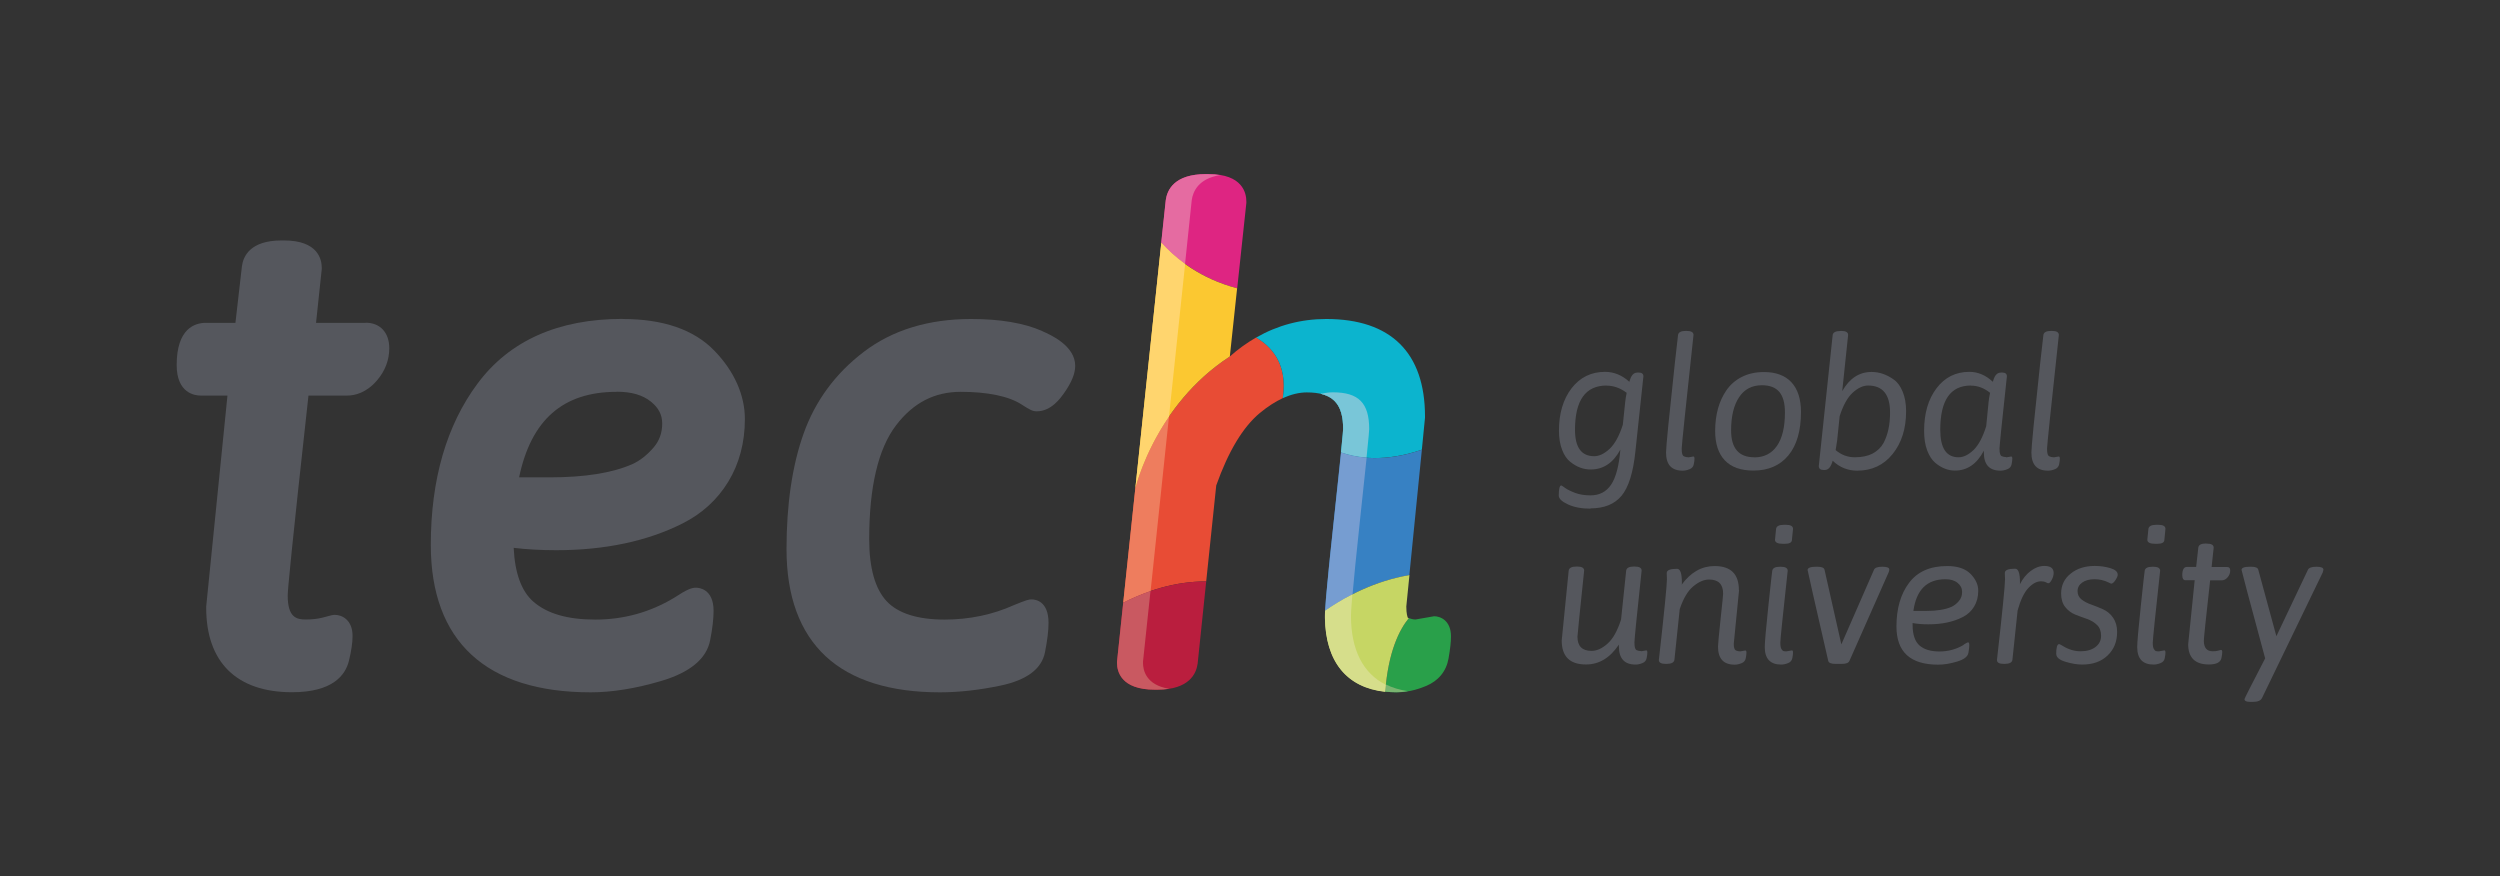 <?xml version="1.0" encoding="UTF-8"?>
<svg id="TECH_global" data-name="TECH global" xmlns="http://www.w3.org/2000/svg" xmlns:xlink="http://www.w3.org/1999/xlink" viewBox="0 0 254 89">
  <rect x="0" y="0" width="254" height="89" fill="#333333" stroke="none"/>
  <defs>
    <style>
      .cls-1 {
        fill: #3781c3;
      }

      .cls-1, .cls-2, .cls-3, .cls-4, .cls-5, .cls-6, .cls-7, .cls-8, .cls-9, .cls-10, .cls-11, .cls-12, .cls-13, .cls-14, .cls-15, .cls-16, .cls-17, .cls-18, .cls-19 {
        stroke-width: 0px;
      }

      .cls-2 {
        fill: #c95961;
      }

      .cls-3 {
        fill: #ee7d5e;
      }

      .cls-4 {
        fill: #ffd56e;
      }

      .cls-5 {
        fill: none;
      }

      .cls-6 {
        fill: #0cb4ce;
      }

      .cls-7 {
        fill: #e56ba1;
      }

      .cls-8 {
        fill: #e84c35;
      }

      .cls-9 {
        fill: #ba1e3e;
      }

      .cls-10 {
        fill: #55575d;
      }

      .cls-11 {
        fill: #fffcfd;
      }

      .cls-12 {
        fill: #de2582;
      }

      .cls-13 {
        fill: #c6d664;
      }

      .cls-20 {
        clip-path: url(#clippath);
      }

      .cls-14 {
        fill: #fbc831;
      }

      .cls-15 {
        fill: #79b470;
      }

      .cls-16 {
        fill: #79c6d8;
      }

      .cls-17 {
        fill: #d6de8b;
      }

      .cls-18 {
        fill: #769dd1;
      }

      .cls-19 {
        fill: #29a04a;
      }
    </style>
    <clipPath id="clippath">
      <rect class="cls-5" x="17.94" y="17.69" width="218.12" height="53.61"/>
    </clipPath>
  </defs>
  <g class="cls-20">
    <path class="cls-10" d="M163.23,39.17c-2.14,0-3.21,1.5-3.21,4.5,0,1.79.65,2.68,1.95,2.68.51,0,1.03-.25,1.57-.75.53-.5.98-1.32,1.34-2.45l.24-2.3c.02-.23.07-.54.15-.94-.65-.49-1.33-.73-2.04-.73M161.6,51.68c-.9,0-1.66-.14-2.29-.43-.63-.29-.94-.59-.94-.9,0-.69.09-1.03.26-1.03.02,0,.15.08.38.25.23.17.58.34,1.03.51.46.17.97.25,1.55.25.91,0,1.61-.36,2.1-1.09.49-.73.8-1.91.94-3.56-.73,1.35-1.73,2.02-3.02,2.02-.74,0-1.43-.26-2.06-.77-.35-.27-.63-.68-.84-1.23-.21-.54-.32-1.19-.32-1.94,0-1.76.43-3.2,1.28-4.31.86-1.11,1.99-1.67,3.4-1.67.91,0,1.74.34,2.47,1.01.07-.24.14-.41.19-.51.15-.29.37-.43.66-.43h.11c.31,0,.47.13.47.39l-.81,7.59c-.22,2.17-.7,3.69-1.41,4.54-.72.86-1.77,1.28-3.16,1.28"/>
    <path class="cls-10" d="M171.54,46.47l.51-.09c.07,0,.11.07.11.21s-.02.33-.07.57c-.04.24-.19.42-.43.51-.24.1-.48.15-.7.15-1.13,0-1.69-.61-1.69-1.84,0-.56.3-3.61.9-9.14l.32-2.81c.04-.27.3-.41.79-.41h.07c.48,0,.71.14.71.41-.8,7.41-1.2,11.25-1.2,11.53s.02.48.06.59c.04.11.1.19.19.22.12.06.27.09.43.09"/>
    <path class="cls-10" d="M178.23,46.47c1,0,1.77-.39,2.31-1.17.54-.78.81-1.91.81-3.4,0-.94-.19-1.63-.57-2.08-.38-.45-.97-.68-1.77-.68-1.01,0-1.79.41-2.32,1.22-.54.81-.81,1.94-.81,3.37,0,1.82.79,2.73,2.36,2.73M174.26,43.8c0-1.65.38-3.03,1.14-4.14.39-.57.91-1.03,1.56-1.36.65-.33,1.4-.5,2.25-.5,1.23,0,2.16.35,2.8,1.04.64.69.97,1.7.97,3.02,0,1.91-.43,3.38-1.28,4.41-.86,1.03-2.04,1.54-3.55,1.54-1.28,0-2.24-.34-2.9-1.03-.66-.69-.99-1.69-.99-3"/>
    <path class="cls-10" d="M186.5,45.73c.57.49,1.23.73,1.95.73s1.33-.13,1.81-.38c.48-.26.85-.61,1.1-1.06.45-.84.67-1.87.67-3.11,0-1.82-.74-2.74-2.23-2.74-.51,0-1.03.24-1.56.72-.53.48-.97,1.28-1.33,2.39l-.26,2.51c-.04.27-.09.59-.15.94M186.99,33.62h.07c.48,0,.71.14.71.41l-.6,5.71c.74-1.3,1.73-1.95,2.98-1.95.79,0,1.54.26,2.25.77.38.26.68.67.91,1.23.23.56.35,1.22.35,2,0,1.76-.46,3.21-1.37,4.34-.91,1.13-2.11,1.69-3.6,1.69-.96,0-1.79-.34-2.49-1.01-.17.63-.44.94-.79.94h-.15c-.31,0-.47-.14-.47-.41l1.41-13.3c.04-.27.3-.41.79-.41"/>
    <path class="cls-10" d="M200.24,39.17c-2.08,0-3.11,1.5-3.11,4.5,0,1.86.62,2.79,1.86,2.79.5,0,1.01-.25,1.52-.74.51-.49.94-1.3,1.29-2.42l.24-2.45c.02-.22.07-.54.15-.94-.61-.49-1.26-.73-1.95-.73M203.83,46.47l.51-.09c.07,0,.11.07.11.21s-.02.33-.07.57c-.04.24-.19.42-.43.51-.24.1-.48.15-.7.15-1.13,0-1.69-.61-1.69-1.84v-.19c-.71,1.35-1.69,2.02-2.93,2.02-.71,0-1.38-.26-2.01-.79-.34-.29-.61-.71-.82-1.26-.21-.56-.31-1.22-.31-2,0-1.76.42-3.2,1.26-4.31.84-1.11,1.95-1.67,3.34-1.67.87,0,1.67.34,2.38,1.01.07-.24.14-.41.19-.51.15-.29.37-.43.66-.43h.11c.31,0,.47.13.47.39-.5,4.62-.75,7.06-.75,7.33s.02.45.06.56c.04.11.09.19.17.22.14.06.29.09.45.09"/>
    <path class="cls-10" d="M208.66,46.47l.51-.09c.07,0,.11.07.11.21s-.02.33-.07.57c-.04.24-.19.42-.43.51-.24.1-.48.15-.7.15-1.13,0-1.69-.61-1.69-1.84,0-.56.3-3.61.9-9.14l.32-2.81c.04-.27.3-.41.79-.41h.07c.48,0,.71.14.71.41-.8,7.41-1.2,11.25-1.2,11.53s.02.48.06.59c.04.11.1.19.19.22.12.06.27.09.43.09"/>
    <path class="cls-10" d="M166.75,66.17l.51-.09c.07,0,.11.07.11.21s-.02.33-.07.57c-.04.24-.19.42-.43.51-.24.1-.48.15-.7.15-1.12,0-1.69-.61-1.69-1.84v-.19c-.9,1.35-2.01,2.02-3.34,2.02-1.65,0-2.47-.81-2.47-2.44l.71-7.1c.04-.27.3-.41.79-.41h.07c.47,0,.71.14.71.41-.45,4.31-.68,6.55-.68,6.72,0,.96.48,1.44,1.43,1.44.53,0,1.07-.24,1.62-.73.56-.49,1.01-1.31,1.38-2.45l.52-4.98c.04-.27.3-.41.79-.41h.07c.48,0,.71.14.71.41-.49,4.57-.73,7-.73,7.28s.02.48.06.59c.04.11.09.19.17.22.14.06.29.09.45.09"/>
    <path class="cls-10" d="M176.69,59.94l-.54,5.47c0,.38.07.6.22.68.14.06.29.09.45.09l.51-.09c.07,0,.11.07.11.21s-.02.33-.07.57c-.04.24-.19.42-.43.51-.24.1-.48.15-.7.15-1.13,0-1.69-.61-1.69-1.84,0-.22.09-1.15.26-2.78.18-1.63.26-2.49.26-2.59,0-.96-.47-1.44-1.43-1.44-.51,0-1.05.23-1.6.69-.56.46-1.02,1.24-1.38,2.32l-.54,5.15c-.04.27-.3.41-.79.41h-.08c-.48,0-.71-.13-.71-.39.55-4.88.82-7.62.82-8.2l-.02-.64c0-.29.35-.43,1.05-.43.33,0,.49.47.49,1.41,0,.06,0,.13-.02.2.92-1.26,2.04-1.89,3.34-1.89,1.65,0,2.47.81,2.47,2.44"/>
    <path class="cls-10" d="M181.23,53.32h.23c.47,0,.71.14.71.41l-.11,1.11c0,.27-.24.41-.71.41h-.22c-.53,0-.79-.14-.79-.41l.11-1.11c.04-.27.3-.41.79-.41M181.55,66.17l.51-.09c.07,0,.11.07.11.21s-.02.33-.07.57c-.04.24-.19.42-.43.51-.24.1-.48.15-.7.15-1.11,0-1.67-.59-1.67-1.78,0-.45.12-1.85.37-4.21.25-2.36.38-3.54.39-3.54.04-.27.3-.41.79-.41h.07c.48,0,.71.14.71.41-.5,4.57-.75,7.01-.75,7.31s.04.52.11.64c.07.12.15.19.22.21.07.02.18.03.32.03"/>
    <path class="cls-10" d="M187.14,67.45h-.66c-.44,0-.68-.1-.73-.3-1.4-6.09-2.1-9.18-2.1-9.25.02-.21.31-.32.84-.32h.15c.44,0,.68.1.73.3l1.71,7.59,3.32-7.59c.09-.2.37-.3.84-.3s.71.09.71.28c0,.09-.02.19-.07.3l-3.98,8.99c-.09.2-.34.3-.77.3"/>
    <path class="cls-10" d="M197.66,58.85c-1.88,0-2.96,1.07-3.26,3.22h1.33c1.06,0,1.91-.14,2.53-.41.27-.12.53-.32.75-.58.23-.26.34-.57.34-.94s-.15-.67-.46-.92c-.31-.25-.72-.37-1.23-.37M199.5,65.5c.25-.16.4-.24.45-.24.09,0,.13.1.13.29s-.03.45-.09.78c-.07.39-.46.68-1.16.89s-1.34.31-1.91.31c-2.83,0-4.24-1.29-4.24-3.88,0-1.81.42-3.29,1.28-4.43.85-1.14,2.14-1.71,3.88-1.71,1.06,0,1.85.27,2.37.8.52.53.78,1.1.78,1.71s-.14,1.15-.42,1.61c-.28.46-.67.82-1.17,1.07-.96.49-2.12.73-3.47.73-.61,0-1.15-.04-1.61-.13v.19c0,.99.24,1.68.7,2.09.47.41,1.15.61,2.03.61s1.71-.22,2.46-.67"/>
    <path class="cls-10" d="M203.71,58.85l-.02-.64c0-.29.35-.43,1.05-.43.33,0,.49.47.49,1.41,0,.05,0,.11-.02.19.3-.59.67-1.05,1.12-1.38.44-.33.9-.5,1.38-.5.63,0,.94.24.94.71,0,.22-.06.46-.19.69-.12.24-.24.36-.36.36-.02,0-.11-.03-.24-.1-.14-.07-.3-.1-.49-.1-.43,0-.85.22-1.28.67-.43.45-.8,1.21-1.1,2.29l-.53,5.02c-.04.27-.3.41-.79.41h-.07c-.48,0-.71-.13-.71-.39.55-4.87.82-7.6.82-8.2"/>
    <path class="cls-10" d="M208.91,66.45c0-.67.1-1.01.3-1.01.04,0,.15.06.34.17.59.37,1.2.56,1.84.56s1.14-.15,1.52-.44c.38-.29.56-.67.56-1.14s-.14-.84-.42-1.1c-.28-.27-.62-.47-1.02-.61-.4-.14-.8-.28-1.19-.44-.39-.16-.73-.41-1.01-.76-.28-.35-.42-.81-.42-1.37,0-.84.32-1.51.97-2.03.64-.52,1.46-.78,2.45-.78.54,0,1.06.07,1.57.22.51.15.76.37.76.68,0,.12-.08.31-.23.54-.16.24-.3.36-.44.36-.01,0-.09-.04-.24-.11-.45-.23-.94-.34-1.45-.34s-.93.11-1.25.34c-.31.22-.47.51-.47.87s.14.64.41.85c.27.21.61.39,1,.52.39.14.79.3,1.19.48.4.18.74.46,1.01.85.27.39.41.87.41,1.44,0,.99-.32,1.78-.97,2.4s-1.5.92-2.58.92c-.5,0-1.06-.09-1.69-.28-.63-.19-.94-.45-.94-.79"/>
    <path class="cls-10" d="M219.07,53.32h.23c.47,0,.71.14.71.41l-.11,1.11c0,.27-.24.41-.71.41h-.23c-.52,0-.79-.14-.79-.41l.11-1.11c.04-.27.3-.41.79-.41M219.39,66.17l.51-.09c.07,0,.11.07.11.21s-.02.33-.07.57c-.04.24-.19.42-.43.51-.24.1-.48.15-.7.15-1.11,0-1.67-.59-1.67-1.78,0-.45.12-1.85.37-4.21.25-2.36.38-3.54.39-3.54.04-.27.3-.41.79-.41h.07c.48,0,.71.14.71.41-.5,4.57-.75,7.01-.75,7.31s.04.52.11.64c.07.12.15.19.22.21.07.02.18.03.32.03"/>
    <path class="cls-10" d="M224.13,55.23h.07c.48,0,.71.14.71.41l-.21,1.97h1.59c.2,0,.3.12.3.36,0,.25-.09.48-.26.68-.18.21-.37.31-.58.31h-1.2c-.43,3.85-.64,5.89-.64,6.14,0,.71.3,1.07.9,1.07.23,0,.42-.02.58-.07.16-.04.25-.07.26-.07.09,0,.13.08.13.23s-.03.37-.09.63c-.1.41-.52.62-1.27.62-1.4,0-2.1-.69-2.1-2.06l.66-6.5h-.94c-.21,0-.32-.17-.32-.51,0-.56.16-.84.47-.84h.94l.22-1.97c.04-.27.29-.41.77-.41"/>
    <path class="cls-10" d="M228.9,71.31h-.28c-.39,0-.58-.09-.58-.28,0-.06.7-1.44,2.1-4.14-1.6-5.92-2.4-8.92-2.4-8.99,0-.21.28-.32.84-.32h.15c.42,0,.66.1.71.3l1.84,6.76,3.21-6.76c.1-.2.39-.3.86-.3s.71.1.71.3c0,.01-.02.11-.07.28l-6.17,12.76c-.13.26-.43.39-.92.39"/>
    <path class="cls-10" d="M63.25,32.4c-6.53,0-11.49,2.21-14.73,6.57-3.15,4.23-4.75,9.75-4.75,16.39,0,9.8,5.62,14.98,16.25,14.98,2.14,0,4.53-.38,7.11-1.14,2.97-.87,4.66-2.27,5.02-4.15.24-1.2.35-2.21.35-2.99,0-2.23-1.49-2.35-1.78-2.35-.45,0-.89.15-2.27,1.05-2.42,1.45-5.1,2.19-7.96,2.19s-4.9-.61-6.3-1.82c-1.2-1.05-1.88-2.88-2-5.47,1.31.16,2.76.24,4.33.24,4.94,0,9.26-.92,12.81-2.71,1.98-.99,3.55-2.42,4.67-4.26,1.11-1.83,1.68-3.97,1.68-6.36s-1.05-4.84-3.12-6.96c-2.07-2.13-5.2-3.2-9.3-3.2M62.66,39.8c1.5,0,2.64.33,3.49,1.02.77.63,1.13,1.33,1.13,2.21,0,.96-.29,1.75-.87,2.43-.67.78-1.4,1.35-2.17,1.7-2.02.89-4.84,1.34-8.38,1.34h-3.12c1.22-5.85,4.47-8.69,9.91-8.69"/>
    <path class="cls-10" d="M105.9,33.64c-1.85-.82-4.29-1.23-7.23-1.23-4.33,0-8,1.12-10.91,3.34-2.88,2.19-4.94,4.99-6.12,8.32-1.15,3.23-1.73,7.18-1.73,11.72,0,4.78,1.34,8.44,3.99,10.9,2.62,2.42,6.52,3.65,11.6,3.65,1.92,0,4-.23,6.18-.69,2.65-.56,4.16-1.7,4.49-3.38.24-1.22.36-2.19.36-2.99,0-2.21-1.32-2.38-1.72-2.38-.29,0-.5.05-1.8.58-2.15.97-4.52,1.47-7.05,1.47-2.73,0-4.71-.63-5.87-1.86-1.18-1.26-1.78-3.38-1.78-6.32,0-5.3.92-9.19,2.73-11.56,1.75-2.29,3.9-3.4,6.57-3.4s4.89.43,6.22,1.31c.8.51,1.07.67,1.51.67,1.49,0,2.45-1.4,2.77-1.85.77-1.1,1.13-1.98,1.13-2.77,0-2.05-2.51-3.16-3.34-3.52"/>
    <path class="cls-8" d="M127.62,34.29c-.93.54-1.82,1.17-2.67,1.93-7.63,4.95-9.6,13.39-9.6,13.39l-1.23,11.62c2.35-1.2,5.22-2.16,8.43-2.16l1.02-9.75c1.23-3.46,2.71-5.93,4.43-7.36.8-.66,1.58-1.16,2.33-1.51.55-3.56-1.27-5.34-2.71-6.16"/>
    <path class="cls-9" d="M113.49,67.22v.14c0,.81.37,2.71,3.83,2.71h.27c3.24,0,3.95-1.63,4.09-2.64l.87-8.36c-3.2,0-6.08.96-8.43,2.16l-.63,5.99Z"/>
    <path class="cls-6" d="M144.46,45.69l.32-3.25v-.13c0-6.48-3.47-9.9-10.03-9.9-2.57,0-4.96.64-7.13,1.89,1.44.82,3.26,2.6,2.71,6.16.84-.39,1.66-.59,2.44-.59,2.62,0,3.69,1.09,3.69,3.74,0,.13-.05.66-.22,2.37,1.72.6,4.49.99,8.22-.29"/>
    <path class="cls-19" d="M145.71,62.61l-1.89.33c-.25,0-.46-.06-.68-.14-.96,1.17-2.09,3.4-2.4,7.47.37.04.74.07,1.14.07.97,0,1.97-.21,2.97-.63,1.28-.52,2.09-1.49,2.32-2.8.17-.97.25-1.69.25-2.25,0-1.62-1.08-2.05-1.72-2.05"/>
    <path class="cls-1" d="M144.46,45.69c-3.72,1.28-6.49.89-8.22.29-.14,1.35-.36,3.43-.7,6.64-.69,6.42-.87,8.6-.91,9.44,2.11-1.47,5.08-3.05,8.56-3.62l1.27-12.74Z"/>
    <path class="cls-13" d="M143.04,62.77c-.04-.09-.16-.4-.16-1.15l.32-3.19c-3.49.58-6.45,2.15-8.56,3.62-.02.29-.02.42-.02.5,0,4.6,2.17,7.29,6.12,7.72.31-4.07,1.44-6.3,2.4-7.47l-.1-.03Z"/>
    <path class="cls-12" d="M125.7,29.29l.93-8.68v-.14c0-.84-.37-2.78-3.82-2.78h-.27c-3.25,0-3.95,1.63-4.09,2.64l-.46,4.32c1.54,1.7,4.02,3.67,7.7,4.64"/>
    <path class="cls-14" d="M124.95,36.22l.74-6.93c-3.69-.97-6.17-2.93-7.7-4.64l-2.64,24.96s1.96-8.43,9.6-13.39"/>
    <path class="cls-3" d="M118.77,42.31c-2.61,3.81-3.42,7.29-3.42,7.29l-1.23,11.63c.86-.44,1.79-.84,2.78-1.18l1.87-17.74Z"/>
    <path class="cls-2" d="M116.9,60.05c-.99.34-1.92.74-2.78,1.18l-.63,5.99v.14c0,.81.37,2.71,3.83,2.71h.27c.45,0,.84-.03,1.19-.09-2.36-.38-2.65-1.91-2.65-2.62v-.14s.76-7.17.76-7.17Z"/>
    <path class="cls-7" d="M122.8,17.69h-.27c-3.25,0-3.95,1.63-4.09,2.64l-.46,4.32c.64.71,1.44,1.46,2.42,2.17l.68-6.48c.12-.87.67-2.2,2.89-2.55-.35-.06-.74-.09-1.18-.09"/>
    <path class="cls-4" d="M117.99,24.65l-2.64,24.96s.81-3.49,3.42-7.29l1.64-15.5c-.98-.71-1.78-1.46-2.42-2.17"/>
    <path class="cls-11" d="M135.54,52.61h0c-.92,8.56-.93,9.6-.93,9.92,0-.08,0-.21.02-.48.05-.83.22-3.02.91-9.44M136.25,45.97c.7.24,1.56.45,2.6.53-1.03-.08-1.9-.29-2.6-.53M136.29,45.59c-.01.13-.03.27-.04.43,0-.01,0-.03,0-.04.01-.13.03-.26.04-.38M136.47,43.59h0s0,0,0,0ZM136.47,43.57h0s0,0,0,0M134.23,40.01s-.02,0-.03,0c1.57.38,2.26,1.47,2.27,3.55,0-2.07-.68-3.18-2.23-3.56"/>
    <path class="cls-16" d="M135.42,39.86c-.39,0-.79.05-1.19.15,1.56.38,2.23,1.49,2.23,3.55h0v.02h0v.02c0,.12-.04.57-.18,1.98-.01.12-.02.25-.04.38.7.24,1.56.45,2.6.53.22-2.14.27-2.75.27-2.89,0-2.66-1.07-3.74-3.69-3.74"/>
    <path class="cls-18" d="M136.25,45.98s0,.03,0,.04c-.14,1.35-.35,3.42-.7,6.59-.69,6.42-.87,8.6-.91,9.44.81-.56,1.74-1.14,2.78-1.67.12-1.41.35-3.77.78-7.77.3-2.82.51-4.76.65-6.11-1.03-.08-1.9-.29-2.6-.53"/>
    <path class="cls-11" d="M141.9,70.33h-.02.02ZM134.62,62.74s0,.01,0,.02c0,0,0-.01,0-.02M134.62,62.71v.02-.02M134.62,62.69v.02-.02M134.62,62.66v.02-.02M134.62,62.63h0s0,0,0,0M134.62,62.6s0,0,0,.01c0,0,0,0,0-.01M134.62,62.57h0s0,0,0,0Z"/>
    <path class="cls-15" d="M140.81,69.55c-.03.23-.05.47-.07.72.36.04.73.06,1.12.06h.04c.38,0,.76-.04,1.14-.11-.83-.12-1.58-.35-2.24-.68"/>
    <path class="cls-17" d="M137.41,60.38c-1.04.53-1.97,1.11-2.78,1.67-.02.28-.02.4-.02.49h0v.04h0v.03h0v.03h0v.03h0v.03s0,.01,0,.02h0v.03h0v.03h0c.07,4.47,2.23,7.09,6.12,7.51.02-.25.04-.48.07-.72-2.31-1.15-3.54-3.54-3.54-7,0-.17,0-.52.14-2.17"/>
    <path class="cls-10" d="M37.14,32.8h-5.03l.58-5.46v-.14c0-.83-.37-2.77-3.83-2.77h-.26c-3.19,0-3.89,1.62-4.02,2.62l-.66,5.75h-3c-1.11,0-2.97.56-2.97,4.29,0,2.88,1.87,3.1,2.44,3.1h2.72l-2.16,21.43v.13c0,5.53,3.09,8.58,8.72,8.58,4.13,0,5.42-1.73,5.78-3.19.25-1.03.37-1.86.37-2.52,0-1.69-1.13-2.15-1.79-2.15-.19,0-.28.01-1.26.28-.46.12-1.03.19-1.7.19-.93,0-1.84-.19-1.84-2.44,0-.55.37-4.56,2.11-20.31h3.92c.79,0,1.96-.27,3.06-1.56.82-.97,1.23-2.06,1.23-3.26,0-1.57-.93-2.58-2.38-2.58"/>
  </g>
</svg>